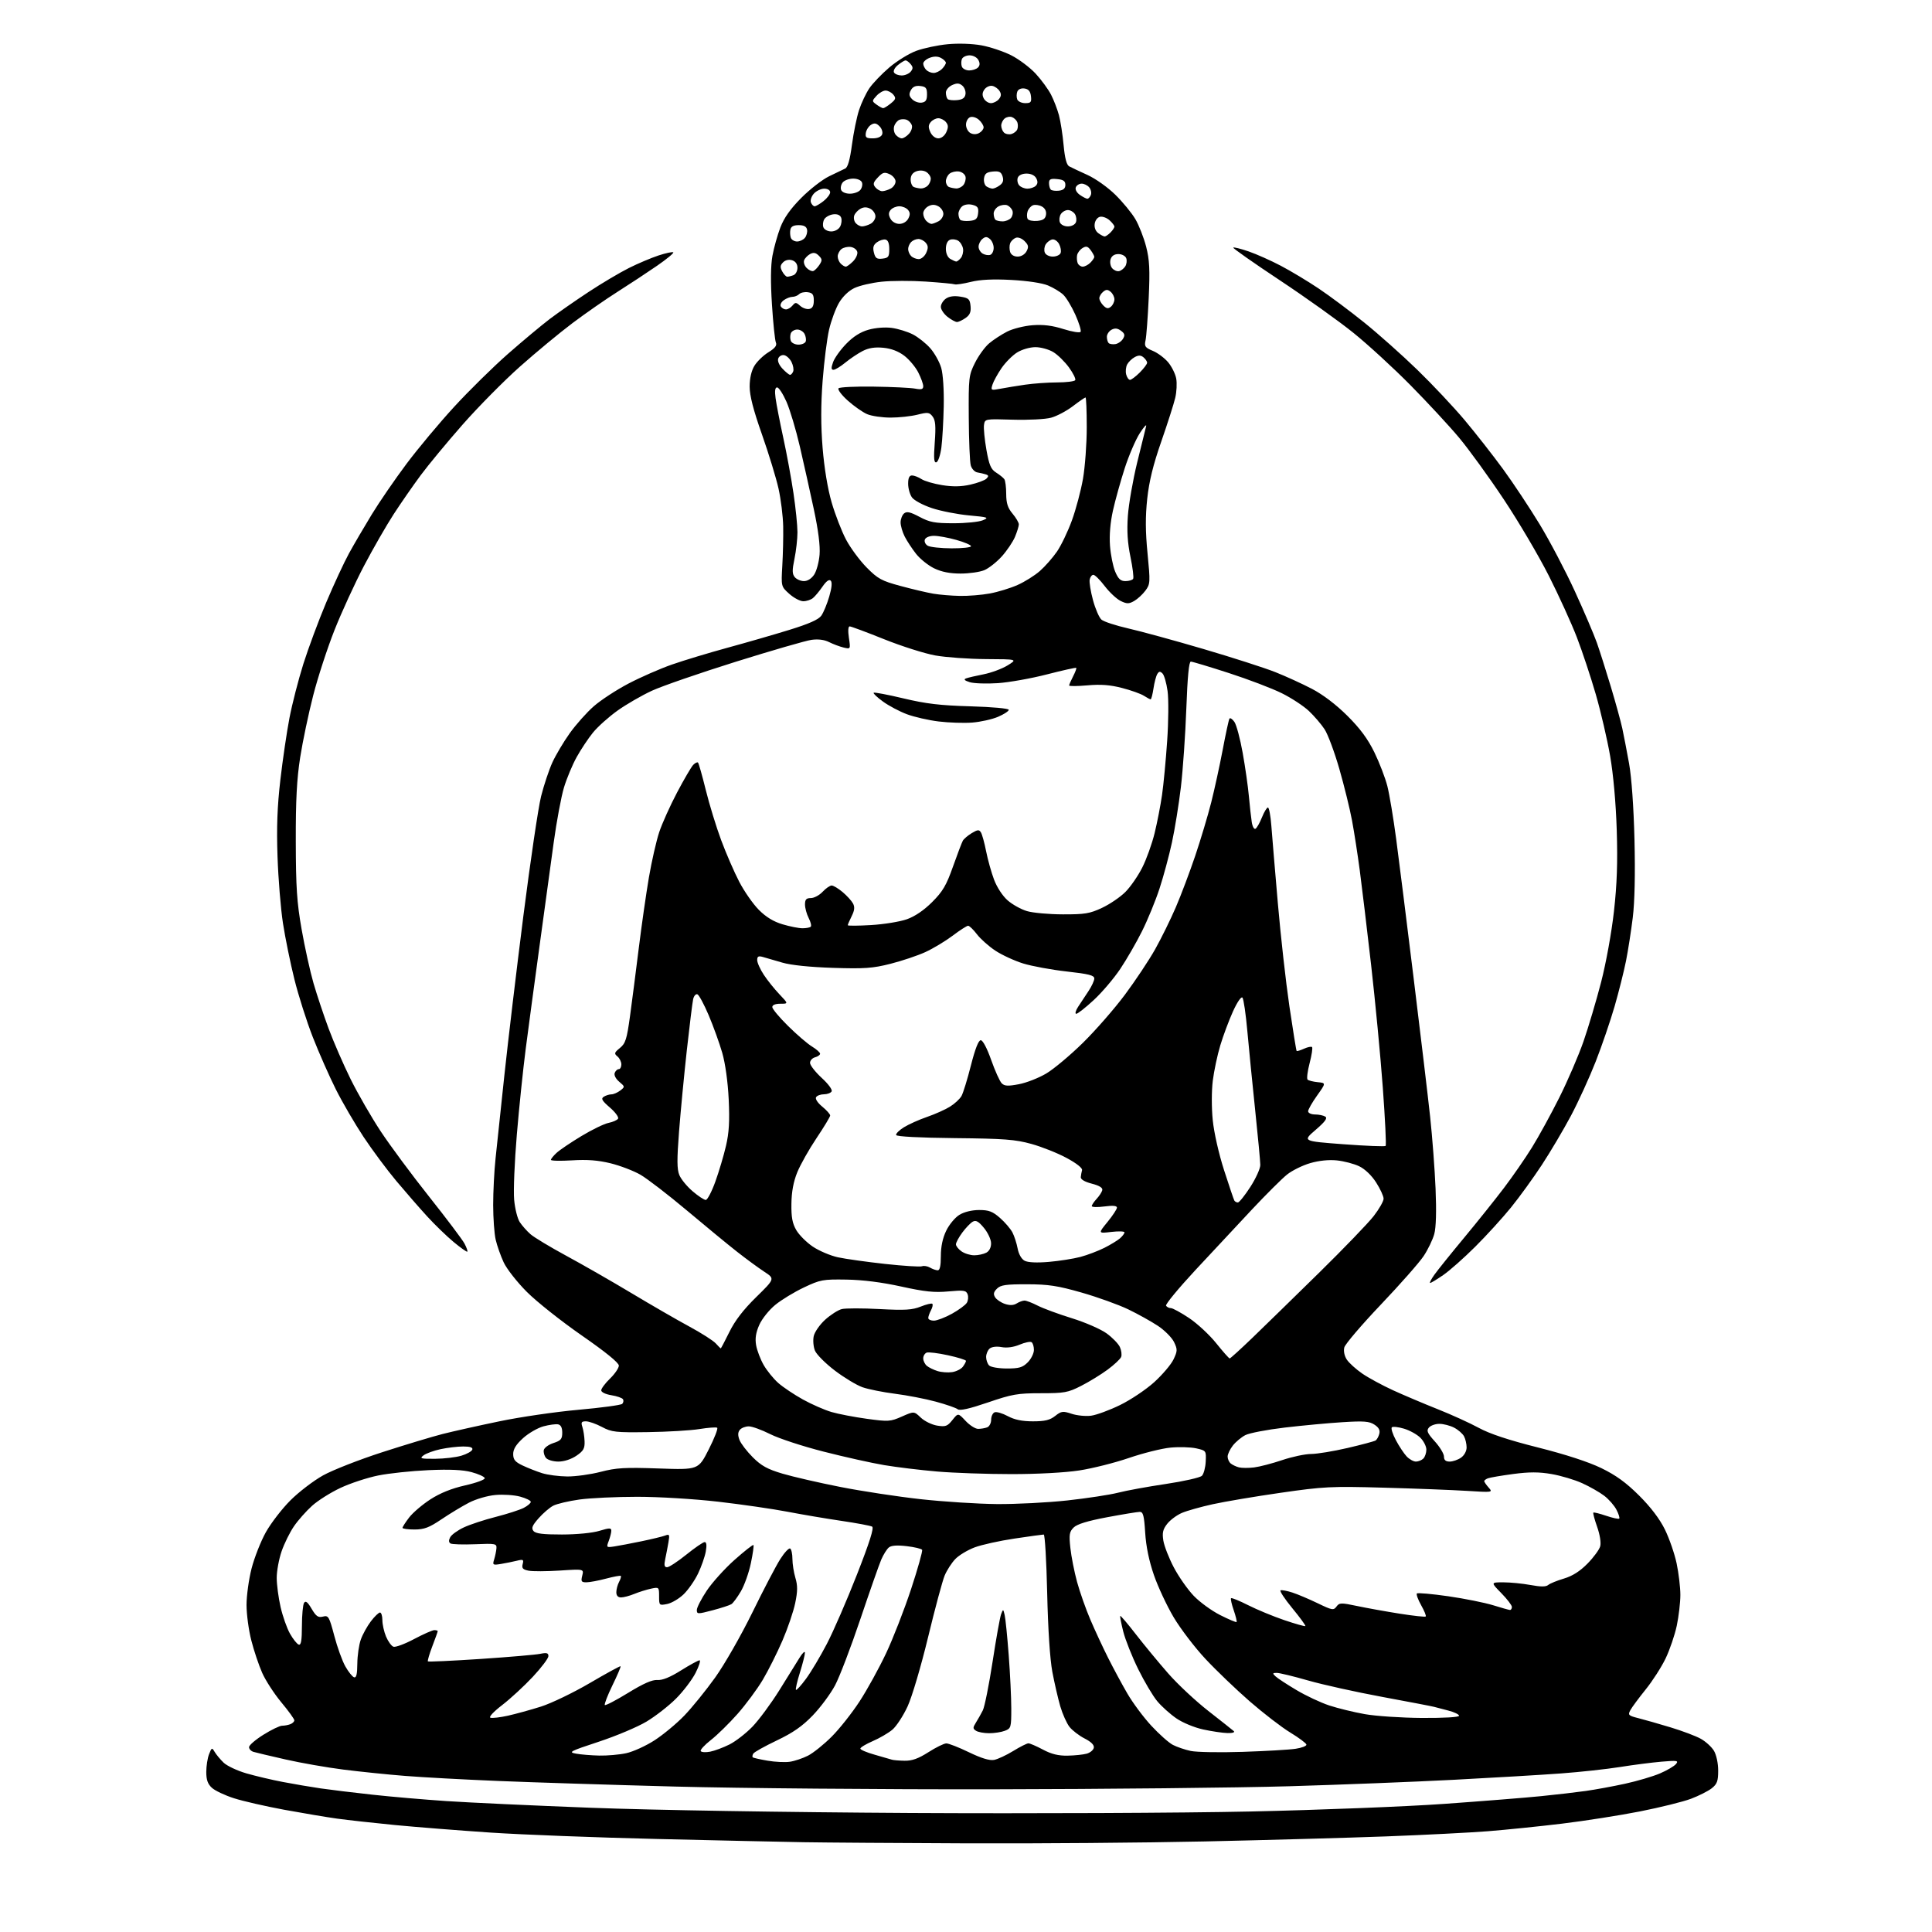 <?xml version="1.0" encoding="UTF-8" standalone="no"?>
<svg 
  version="1.1" 
  xmlns="http://www.w3.org/2000/svg" 
  xmlns:xlink="http://www.w3.org/1999/xlink" 
  xmlns:svg="http://www.w3.org/2000/svg"
  xmlns:rdf="http://www.w3.org/1999/02/22-rdf-syntax-ns#"
  xmlns:cc="http://creativecommons.org/ns#"
  xmlns:dc="http://purl.org/dc/elements/1.1/"
  viewBox="0 0 768 768"
  width="768"
  height="768"
>
<style>svg {background-color: white; }</style>"
<path stroke="none" fill="black" fill-rule="evenodd" d="M384.50,732.76C357.00,732.65 327.75,732.45 319.50,732.31C311.25,732.17 284.93,731.59 261.00,731.02C237.07,730.45 207.38,729.31 195.00,728.48C182.62,727.65 165.53,726.30 157.00,725.48C148.47,724.65 138.12,723.50 134.00,722.93C129.88,722.36 120.42,720.77 113.00,719.41C105.58,718.04 96.58,715.98 93.00,714.83C89.42,713.69 85.49,711.83 84.25,710.70C82.59,709.19 82.00,707.54 82.00,704.39C82.00,702.05 82.50,698.86 83.10,697.32C84.14,694.66 84.27,694.61 85.35,696.44C85.98,697.50 87.58,699.41 88.90,700.69C90.22,701.96 94.27,703.87 97.90,704.93C101.53,705.98 108.10,707.54 112.50,708.37C116.90,709.21 123.65,710.36 127.50,710.92C131.35,711.48 140.57,712.60 148.00,713.41C155.43,714.23 168.70,715.37 177.50,715.96C186.30,716.55 212.18,717.75 235.00,718.62C259.43,719.55 311.66,720.40 362.00,720.69C409.02,720.95 469.77,720.69 497.00,720.10C524.23,719.51 558.90,718.15 574.06,717.07C589.22,715.99 606.55,714.61 612.56,714.00C618.58,713.40 626.57,712.47 630.32,711.94C634.06,711.42 641.12,710.12 645.99,709.06C650.86,707.99 657.11,706.15 659.89,704.95C662.67,703.76 665.51,702.09 666.22,701.24C667.36,699.86 666.73,699.76 660.50,700.29C656.65,700.62 649.23,701.57 644.00,702.41C638.77,703.25 628.20,704.40 620.50,704.97C612.80,705.54 593.67,706.67 578.00,707.49C562.33,708.31 532.85,709.46 512.50,710.06C492.15,710.66 439.27,711.20 395.00,711.27C350.73,711.35 293.80,710.86 268.50,710.19C243.20,709.52 211.47,708.52 198.00,707.96C184.53,707.41 167.88,706.50 161.00,705.95C154.12,705.41 143.10,704.27 136.50,703.44C129.90,702.60 119.55,700.79 113.50,699.41C107.45,698.04 101.71,696.68 100.75,696.39C99.79,696.10 99.00,695.26 99.00,694.51C99.00,693.76 101.57,691.54 104.72,689.58C107.86,687.61 111.20,686.00 112.14,686.00C113.07,686.00 114.55,685.73 115.42,685.39C116.29,685.06 117.00,684.36 117.00,683.85C117.00,683.33 114.68,680.12 111.83,676.71C108.99,673.29 105.57,668.02 104.23,665.00C102.89,661.98 100.94,656.17 99.90,652.09C98.85,648.01 98.00,641.67 98.00,638.00C98.00,634.33 98.90,627.81 100.00,623.51C101.10,619.22 103.65,612.73 105.67,609.10C107.70,605.47 112.09,599.77 115.43,596.43C118.77,593.09 124.61,588.62 128.41,586.50C132.21,584.38 142.79,580.24 151.91,577.29C161.03,574.34 171.88,571.07 176.00,570.02C180.12,568.98 190.25,566.71 198.50,565.00C206.75,563.28 220.92,561.21 229.98,560.41C239.04,559.60 246.86,558.54 247.34,558.06C247.83,557.57 247.96,556.74 247.64,556.22C247.31,555.69 245.23,554.97 243.02,554.62C240.73,554.25 239.00,553.42 239.00,552.68C239.00,551.97 240.57,549.87 242.50,548.00C244.42,546.13 246.00,543.82 246.00,542.85C246.00,541.72 240.76,537.46 231.25,530.86C223.14,525.23 213.32,517.45 209.44,513.56C205.56,509.68 201.41,504.38 200.21,501.79C199.01,499.20 197.58,495.15 197.04,492.79C196.49,490.43 196.05,484.23 196.04,479.00C196.04,473.77 196.46,465.45 196.99,460.50C197.51,455.55 199.09,440.70 200.49,427.50C201.90,414.30 205.30,385.73 208.06,364.00C210.83,342.27 213.99,320.90 215.10,316.50C216.21,312.10 218.22,306.08 219.56,303.12C220.91,300.17 224.02,294.92 226.49,291.46C228.96,288.01 233.26,283.17 236.06,280.73C238.86,278.28 245.06,274.23 249.83,271.73C254.60,269.23 262.36,265.83 267.07,264.18C271.79,262.53 281.69,259.54 289.07,257.52C296.46,255.51 307.54,252.31 313.71,250.41C321.59,247.98 325.38,246.30 326.49,244.73C327.36,243.50 328.77,240.09 329.63,237.15C330.65,233.67 330.86,231.46 330.22,230.82C329.59,230.19 328.45,231.01 326.97,233.17C325.71,235.00 324.00,237.06 323.15,237.75C322.31,238.44 320.59,239.00 319.32,239.00C318.06,239.00 315.56,237.68 313.77,236.08C310.50,233.15 310.50,233.15 310.98,224.83C311.25,220.25 311.41,213.23 311.33,209.24C311.26,205.25 310.42,198.50 309.48,194.24C308.53,189.98 305.56,180.27 302.88,172.66C299.45,162.94 298.00,157.28 298.00,153.66C298.01,150.36 298.69,147.38 299.90,145.40C300.94,143.69 303.44,141.27 305.46,140.03C308.13,138.38 308.93,137.32 308.42,136.13C308.04,135.23 307.33,128.43 306.86,121.02C306.29,112.14 306.36,105.55 307.05,101.72C307.63,98.52 309.05,93.44 310.20,90.43C311.65,86.64 314.20,83.02 318.49,78.70C321.89,75.26 326.89,71.38 329.59,70.07C332.29,68.76 335.18,67.37 336.00,66.99C337.02,66.51 337.88,63.47 338.66,57.56C339.30,52.76 340.57,46.55 341.48,43.76C342.40,40.97 344.24,37.07 345.58,35.09C346.92,33.12 350.49,29.40 353.50,26.83C356.52,24.25 361.35,21.27 364.24,20.21C367.13,19.14 372.74,17.96 376.69,17.58C380.92,17.17 386.45,17.36 390.12,18.02C393.55,18.64 398.88,20.43 401.97,21.98C405.05,23.54 409.44,26.84 411.72,29.31C413.99,31.78 416.74,35.54 417.82,37.66C418.91,39.78 420.31,43.44 420.95,45.80C421.58,48.17 422.42,53.52 422.80,57.69C423.28,62.86 423.98,65.55 425.00,66.11C425.82,66.56 429.09,68.10 432.26,69.54C435.49,71.00 440.39,74.48 443.38,77.43C446.33,80.33 449.91,84.69 451.33,87.12C452.76,89.56 454.68,94.46 455.60,98.02C456.95,103.28 457.15,107.13 456.63,118.50C456.27,126.20 455.71,133.74 455.38,135.25C454.84,137.68 455.17,138.17 458.26,139.47C460.19,140.27 462.92,142.31 464.34,143.99C465.76,145.68 467.21,148.59 467.56,150.45C467.91,152.32 467.74,155.80 467.17,158.17C466.61,160.55 464.12,168.35 461.63,175.50C458.39,184.78 456.80,191.29 456.04,198.26C455.28,205.37 455.31,211.28 456.17,220.04C457.29,231.52 457.25,232.19 455.32,234.78C454.21,236.28 452.20,238.13 450.85,238.90C448.74,240.09 447.97,240.09 445.49,238.90C443.90,238.13 441.05,235.47 439.16,233.00C437.28,230.53 435.24,228.50 434.63,228.50C434.02,228.50 433.36,229.36 433.16,230.41C432.96,231.46 433.55,235.14 434.49,238.59C435.42,242.04 436.93,245.51 437.84,246.31C438.75,247.11 443.55,248.68 448.50,249.81C453.45,250.93 466.90,254.61 478.39,257.99C489.88,261.37 502.70,265.49 506.89,267.15C511.08,268.81 517.65,271.81 521.50,273.82C525.91,276.12 531.12,280.08 535.59,284.53C540.66,289.57 543.73,293.73 546.33,299.05C548.33,303.15 550.66,309.20 551.50,312.50C552.33,315.80 553.91,325.25 555.00,333.50C556.10,341.75 559.23,366.73 561.96,389.00C564.70,411.27 567.65,436.02 568.51,444.00C569.37,451.98 570.34,464.80 570.66,472.50C571.04,481.52 570.86,487.94 570.14,490.56C569.53,492.79 567.64,496.71 565.94,499.27C564.25,501.84 556.58,510.53 548.92,518.59C541.25,526.65 534.71,534.32 534.38,535.63C534.02,537.05 534.42,539.00 535.37,540.45C536.25,541.79 539.02,544.29 541.52,546.02C544.03,547.74 549.55,550.73 553.79,552.67C558.03,554.61 566.00,557.98 571.50,560.17C577.00,562.35 584.35,565.70 587.84,567.60C592.16,569.96 599.67,572.45 611.39,575.40C622.34,578.16 631.48,581.14 636.55,583.60C642.37,586.43 646.40,589.35 651.58,594.51C656.22,599.14 659.75,603.79 661.84,608.03C663.58,611.59 665.68,617.65 666.49,621.50C667.30,625.35 667.97,630.98 667.97,634.00C667.97,637.02 667.32,642.54 666.54,646.25C665.75,649.96 663.76,655.81 662.11,659.25C660.46,662.69 656.88,668.26 654.15,671.63C651.43,675.01 648.69,678.70 648.08,679.84C647.07,681.74 647.34,682.01 651.24,682.99C653.58,683.58 659.33,685.22 664.00,686.63C668.67,688.04 674.12,690.09 676.09,691.19C678.06,692.29 680.43,694.45 681.34,696.00C682.29,697.61 683.00,700.95 683.00,703.83C683.00,708.04 682.58,709.18 680.42,710.89C679.00,712.00 675.28,713.88 672.17,715.05C669.05,716.23 659.94,718.48 651.91,720.07C643.89,721.65 629.94,723.84 620.91,724.93C611.89,726.02 598.65,727.37 591.50,727.94C584.35,728.50 566.12,729.43 551.00,730.00C535.88,730.56 503.48,731.46 479.00,732.00C454.52,732.53 412.00,732.87 384.50,732.76zM313.95,700.33C315.85,700.06 319.11,698.96 321.20,697.90C323.29,696.83 327.52,693.44 330.60,690.35C333.69,687.27 338.68,680.96 341.69,676.34C344.71,671.71 349.45,663.11 352.23,657.21C355.01,651.32 359.48,639.84 362.17,631.69C364.85,623.55 366.82,616.52 366.55,616.08C366.28,615.64 363.51,614.98 360.41,614.62C356.60,614.17 354.29,614.34 353.32,615.15C352.53,615.80 351.19,617.95 350.33,619.92C349.48,621.89 345.73,632.58 341.99,643.67C338.26,654.76 333.73,666.61 331.93,669.99C330.12,673.37 326.14,678.74 323.07,681.92C318.95,686.20 315.23,688.79 308.81,691.85C304.03,694.13 299.82,696.48 299.46,697.07C299.10,697.65 298.99,698.32 299.21,698.55C299.44,698.78 302.08,699.38 305.06,699.89C308.05,700.41 312.05,700.60 313.95,700.33zM359.55,699.92C362.54,699.98 365.01,699.10 369.05,696.53C372.05,694.61 375.25,693.04 376.17,693.03C377.09,693.01 381.14,694.60 385.17,696.55C390.10,698.93 393.37,699.93 395.17,699.59C396.63,699.31 400.06,697.71 402.78,696.04C405.50,694.37 408.21,693.00 408.81,693.00C409.41,693.00 412.01,694.12 414.60,695.50C417.97,697.30 420.74,697.97 424.40,697.90C427.20,697.85 430.62,697.49 431.99,697.11C433.37,696.72 434.63,695.67 434.81,694.76C435.02,693.67 433.76,692.41 431.16,691.08C428.97,689.97 426.27,687.89 425.14,686.46C424.02,685.03 422.37,681.34 421.47,678.27C420.58,675.19 419.16,669.03 418.32,664.59C417.38,659.57 416.60,647.67 416.27,633.25C415.98,620.46 415.37,610.00 414.90,610.00C414.44,610.00 409.22,610.72 403.31,611.60C397.39,612.48 390.26,614.05 387.46,615.10C384.66,616.15 381.18,618.24 379.74,619.75C378.29,621.26 376.39,624.21 375.52,626.29C374.65,628.38 371.68,639.40 368.93,650.79C366.11,662.45 362.55,674.48 360.79,678.31C359.06,682.05 356.34,686.22 354.74,687.57C353.13,688.92 349.61,690.97 346.91,692.13C344.21,693.30 342.00,694.63 342.00,695.10C342.00,695.56 344.59,696.66 347.75,697.54C350.91,698.43 353.95,699.30 354.50,699.49C355.05,699.69 357.32,699.88 359.55,699.92zM238.20,697.87C241.34,697.94 246.16,697.52 248.91,696.93C251.67,696.33 256.74,694.03 260.19,691.80C263.65,689.56 268.97,685.15 272.02,681.98C275.08,678.81 280.59,672.00 284.28,666.86C288.02,661.63 294.55,650.21 299.07,641.00C303.51,631.92 308.51,622.36 310.18,619.75C311.84,617.14 313.61,615.26 314.10,615.56C314.60,615.87 315.00,617.73 315.00,619.69C315.00,621.66 315.53,625.04 316.18,627.22C317.10,630.29 317.09,632.51 316.11,637.23C315.43,640.56 313.14,647.28 311.04,652.15C308.94,657.02 305.41,664.05 303.21,667.76C301.00,671.47 296.48,677.57 293.16,681.33C289.83,685.09 285.07,689.76 282.57,691.70C280.08,693.65 278.27,695.62 278.55,696.09C278.84,696.55 280.52,696.66 282.29,696.32C284.05,695.98 287.52,694.69 290.00,693.44C292.48,692.19 296.59,688.99 299.15,686.33C301.70,683.67 306.47,677.23 309.74,672.00C313.00,666.77 316.64,660.92 317.82,659.00C319.00,657.08 319.97,656.17 319.97,657.00C319.97,657.83 319.07,661.38 317.97,664.90C316.87,668.42 316.16,671.50 316.41,671.74C316.65,671.98 318.45,670.00 320.41,667.34C322.37,664.68 326.09,658.45 328.67,653.50C331.26,648.55 336.63,636.18 340.62,626.00C345.71,613.01 347.51,607.31 346.68,606.85C346.03,606.49 340.55,605.46 334.50,604.57C328.45,603.68 318.77,602.04 313.00,600.93C307.23,599.82 294.85,598.03 285.50,596.95C275.89,595.85 261.91,595.00 253.32,595.00C244.98,595.00 234.64,595.49 230.36,596.08C226.08,596.68 221.39,597.78 219.94,598.53C218.49,599.28 215.86,601.54 214.10,603.54C211.56,606.43 211.14,607.47 212.07,608.59C212.94,609.64 215.87,610.00 223.37,609.99C229.30,609.98 235.47,609.38 238.25,608.54C242.27,607.32 243.00,607.31 243.00,608.48C243.00,609.25 242.54,611.07 241.98,612.55C240.99,615.16 241.05,615.21 244.23,614.73C246.03,614.46 250.88,613.53 255.00,612.68C259.12,611.83 263.36,610.80 264.41,610.40C266.12,609.74 266.25,610.02 265.72,613.08C265.40,614.96 264.82,617.96 264.44,619.75C263.92,622.22 264.09,623.00 265.18,623.00C265.96,623.00 269.39,620.75 272.81,618.00C276.22,615.25 279.51,613.00 280.12,613.00C280.85,613.00 281.00,614.28 280.56,616.75C280.19,618.81 278.81,622.76 277.49,625.51C276.17,628.27 273.59,631.97 271.77,633.74C269.94,635.51 266.99,637.25 265.22,637.61C262.06,638.24 262.00,638.19 262.00,634.55C262.00,630.89 261.96,630.85 258.75,631.53C256.96,631.92 253.98,632.85 252.13,633.61C250.27,634.38 247.91,635.00 246.88,635.00C245.65,635.00 245.00,634.29 245.00,632.93C245.00,631.80 245.49,629.96 246.08,628.85C246.68,627.74 246.99,626.66 246.78,626.45C246.58,626.24 243.95,626.73 240.95,627.52C237.95,628.32 234.44,628.98 233.14,628.99C231.09,629.00 230.87,628.66 231.45,626.35C232.12,623.69 232.12,623.69 222.55,624.32C217.29,624.66 211.69,624.69 210.11,624.37C207.82,623.91 207.35,623.39 207.77,621.75C208.25,619.93 207.99,619.79 205.40,620.43C203.81,620.82 200.97,621.39 199.10,621.70C195.89,622.22 195.74,622.12 196.44,619.88C196.84,618.57 197.25,616.60 197.34,615.50C197.49,613.62 197.00,613.52 188.83,613.86C184.06,614.05 179.67,613.91 179.08,613.55C178.35,613.10 178.31,612.28 178.97,611.06C179.50,610.07 181.92,608.32 184.35,607.18C186.77,606.04 192.49,604.15 197.06,602.99C201.62,601.82 206.63,600.21 208.18,599.41C209.73,598.61 211.00,597.53 211.00,597.01C211.00,596.50 209.09,595.56 206.75,594.93C204.41,594.29 200.00,594.00 196.94,594.28C193.80,594.56 189.23,595.89 186.44,597.33C183.72,598.74 178.80,601.71 175.50,603.94C170.58,607.26 168.64,607.99 164.75,608.00C162.14,608.00 160.00,607.70 160.00,607.34C160.00,606.98 161.18,605.14 162.63,603.24C164.08,601.34 167.88,598.10 171.07,596.03C174.98,593.51 179.51,591.68 184.95,590.45C189.49,589.42 192.89,588.15 192.69,587.56C192.50,586.98 190.13,585.91 187.42,585.19C184.00,584.27 178.79,584.03 170.33,584.41C163.63,584.71 154.63,585.66 150.33,586.53C146.02,587.40 139.29,589.61 135.37,591.45C131.45,593.28 126.35,596.50 124.04,598.59C121.72,600.68 118.49,604.33 116.86,606.71C115.22,609.09 113.01,613.57 111.94,616.67C110.87,619.78 110.00,624.52 110.00,627.21C110.00,629.90 110.69,635.12 111.53,638.80C112.37,642.49 114.06,647.27 115.28,649.42C116.50,651.58 118.06,653.53 118.75,653.76C119.68,654.06 120.00,652.15 120.02,646.33C120.02,642.02 120.41,637.90 120.87,637.17C121.49,636.20 122.29,636.82 123.88,639.53C125.66,642.54 126.48,643.10 128.38,642.62C130.56,642.07 130.84,642.56 132.89,650.27C134.08,654.80 136.06,660.27 137.28,662.42C138.50,664.58 140.06,666.53 140.75,666.76C141.65,667.05 142.01,665.54 142.04,661.33C142.07,658.12 142.69,653.81 143.43,651.75C144.16,649.68 145.97,646.42 147.43,644.50C148.90,642.57 150.53,641.00 151.05,641.00C151.57,641.00 152.00,642.36 152.00,644.03C152.00,645.70 152.65,648.63 153.45,650.55C154.26,652.46 155.57,654.28 156.37,654.59C157.17,654.90 160.86,653.54 164.57,651.57C168.27,649.61 171.91,648.00 172.65,648.00C173.39,648.00 174.00,648.18 174.00,648.41C174.00,648.64 173.03,651.35 171.85,654.43C170.67,657.52 169.89,660.22 170.10,660.43C170.32,660.64 179.72,660.21 191.00,659.46C202.28,658.71 212.96,657.79 214.75,657.42C217.33,656.89 218.00,657.08 218.00,658.34C218.00,659.21 215.20,662.92 211.79,666.57C208.37,670.22 202.89,675.28 199.61,677.80C196.13,680.48 194.20,682.57 194.96,682.82C195.68,683.06 198.80,682.70 201.89,682.02C204.97,681.33 210.88,679.71 215.00,678.41C219.12,677.11 227.87,672.90 234.44,669.05C241.01,665.20 246.52,662.19 246.69,662.36C246.86,662.53 245.41,665.95 243.45,669.95C241.50,673.96 240.15,677.48 240.43,677.77C240.72,678.06 244.88,675.89 249.68,672.95C255.78,669.21 259.27,667.67 261.33,667.83C263.31,667.98 266.38,666.73 270.69,664.03C274.23,661.81 277.55,660.00 278.07,660.00C278.60,660.00 277.90,662.25 276.51,664.99C275.11,667.73 271.61,672.35 268.71,675.24C265.82,678.13 260.54,682.24 256.98,684.37C253.41,686.51 244.88,690.10 238.00,692.37C226.49,696.16 225.78,696.54 229.00,697.11C230.93,697.46 235.07,697.80 238.20,697.87zM494.00,696.39C503.07,696.09 512.52,695.55 515.00,695.17C517.48,694.80 519.42,694.05 519.32,693.50C519.22,692.95 516.33,690.79 512.90,688.71C509.47,686.63 502.23,681.05 496.79,676.32C491.36,671.59 483.45,664.01 479.21,659.47C474.97,654.94 469.28,647.48 466.56,642.91C463.84,638.33 460.30,630.76 458.69,626.08C456.76,620.50 455.57,614.71 455.23,609.28C454.82,602.56 454.42,601.00 453.11,600.99C452.22,600.99 446.38,601.95 440.12,603.12C432.26,604.60 428.13,605.87 426.78,607.22C425.09,608.91 424.91,610.02 425.49,615.34C425.85,618.73 427.05,624.81 428.15,628.85C429.26,632.89 431.63,639.64 433.44,643.85C435.24,648.06 438.41,654.88 440.48,659.00C442.55,663.12 446.00,669.53 448.15,673.22C450.30,676.92 454.59,682.69 457.69,686.03C460.79,689.38 464.63,692.79 466.24,693.62C467.84,694.45 471.03,695.54 473.33,696.03C475.62,696.52 484.93,696.69 494.00,696.39zM393.18,688.98C391.16,688.98 388.82,688.54 388.00,688.02C386.69,687.18 386.68,686.77 387.93,684.78C388.72,683.53 389.96,681.33 390.68,679.91C391.40,678.48 393.15,669.77 394.57,660.55C395.98,651.33 397.51,642.83 397.96,641.65C398.77,639.55 398.80,639.55 399.37,642.00C399.70,643.38 400.42,650.55 400.98,657.95C401.54,665.35 402.00,674.92 402.00,679.22C402.00,686.70 401.89,687.09 399.43,688.02C398.02,688.56 395.21,688.99 393.18,688.98zM487.95,688.92C486.05,688.88 481.70,688.23 478.28,687.49C474.79,686.73 470.11,684.80 467.61,683.07C465.16,681.39 461.74,678.32 460.02,676.25C458.30,674.19 454.89,668.45 452.45,663.50C450.01,658.55 447.34,651.83 446.51,648.57C445.69,645.32 445.15,642.51 445.32,642.35C445.49,642.18 448.30,645.49 451.56,649.70C454.83,653.91 460.57,660.87 464.33,665.16C468.08,669.46 475.28,676.19 480.33,680.13C485.37,684.07 489.93,687.67 490.45,688.14C491.00,688.64 489.93,688.97 487.95,688.92zM565.25,682.91C574.08,682.96 580.00,682.61 580.00,682.04C580.00,681.51 578.09,680.58 575.75,679.98C573.41,679.38 570.83,678.70 570.00,678.48C569.17,678.25 559.95,676.49 549.50,674.55C539.05,672.62 525.78,669.68 520.00,668.02C514.23,666.36 508.62,665.00 507.54,665.00C505.83,665.00 505.76,665.18 507.04,666.38C507.84,667.13 511.59,669.59 515.37,671.83C519.14,674.08 524.99,676.82 528.37,677.94C531.74,679.05 538.10,680.61 542.50,681.39C546.90,682.18 557.14,682.86 565.25,682.91zM518.89,646.39C519.11,646.20 516.77,643.00 513.70,639.27C510.64,635.55 508.54,632.35 509.05,632.17C509.56,631.99 511.67,632.39 513.74,633.06C515.81,633.73 520.32,635.64 523.77,637.30C529.55,640.10 530.13,640.20 531.27,638.64C532.42,637.08 533.06,637.06 539.51,638.42C543.35,639.23 550.96,640.60 556.40,641.46C561.85,642.32 566.51,642.83 566.75,642.58C567.00,642.33 566.18,640.31 564.92,638.08C563.67,635.85 562.91,633.75 563.24,633.43C563.57,633.10 569.16,633.60 575.67,634.53C582.17,635.47 590.20,637.08 593.50,638.10C596.80,639.13 599.84,639.98 600.25,639.99C600.66,639.99 601.00,639.45 601.00,638.79C601.00,638.12 599.11,635.65 596.79,633.29C592.58,629.00 592.58,629.00 597.61,629.00C600.37,629.00 605.22,629.48 608.39,630.06C612.49,630.82 614.52,630.82 615.44,630.05C616.16,629.45 618.97,628.31 621.70,627.50C625.08,626.49 628.05,624.61 631.06,621.55C633.48,619.09 635.76,615.99 636.11,614.66C636.49,613.26 635.98,610.03 634.89,606.95C633.86,604.03 633.18,601.48 633.38,601.29C633.57,601.09 635.86,601.66 638.46,602.54C641.06,603.42 643.41,603.93 643.67,603.66C643.93,603.40 643.44,601.82 642.57,600.14C641.71,598.47 639.52,595.97 637.71,594.59C635.90,593.21 631.96,590.96 628.96,589.60C625.96,588.23 620.48,586.60 616.78,585.96C611.72,585.09 607.94,585.09 601.51,585.94C596.80,586.57 592.29,587.34 591.48,587.65C590.66,587.96 590.00,588.47 590.00,588.78C590.00,589.09 590.79,590.23 591.75,591.32C593.48,593.28 593.40,593.29 583.00,592.64C577.23,592.28 562.38,591.71 550.00,591.37C529.05,590.79 526.23,590.93 509.05,593.41C498.91,594.87 486.76,596.92 482.05,597.96C477.35,599.00 471.85,600.54 469.84,601.40C467.83,602.25 465.20,604.20 464.00,605.72C462.26,607.94 461.95,609.28 462.45,612.43C462.80,614.59 464.67,619.38 466.61,623.07C468.55,626.76 472.10,631.83 474.51,634.35C476.91,636.86 481.65,640.31 485.04,642.02C488.43,643.73 491.36,644.97 491.56,644.78C491.75,644.58 491.24,642.47 490.42,640.08C489.59,637.70 489.12,635.55 489.36,635.31C489.60,635.07 492.66,636.31 496.15,638.08C499.64,639.85 506.10,642.52 510.50,644.02C514.90,645.51 518.68,646.58 518.89,646.39zM283.25,640.12C277.32,641.68 277.00,641.67 277.00,639.99C277.00,639.02 278.78,635.56 280.96,632.29C283.14,629.03 288.12,623.52 292.01,620.06C295.91,616.60 299.28,613.95 299.50,614.17C299.73,614.40 299.27,617.65 298.48,621.40C297.70,625.16 295.91,630.18 294.52,632.56C293.12,634.95 291.42,637.25 290.74,637.68C290.06,638.12 286.69,639.21 283.25,640.12zM396.29,597.89C403.88,597.95 416.48,597.30 424.29,596.45C432.11,595.59 441.18,594.21 444.46,593.37C447.74,592.52 456.28,590.96 463.45,589.90C470.61,588.83 477.06,587.37 477.78,586.65C478.50,585.93 479.18,583.38 479.29,580.99C479.50,576.68 479.46,576.63 475.50,575.74C473.30,575.25 468.68,575.12 465.24,575.45C461.80,575.79 454.37,577.64 448.74,579.57C443.11,581.50 434.23,583.73 429.00,584.53C423.39,585.39 412.33,585.99 402.00,585.98C392.38,585.98 379.10,585.52 372.50,584.95C365.90,584.39 356.45,583.24 351.50,582.41C346.55,581.58 335.72,579.17 327.43,577.05C319.13,574.94 309.58,571.81 306.20,570.10C302.82,568.40 298.97,567.00 297.65,567.00C296.33,567.00 294.73,567.62 294.10,568.38C293.30,569.35 293.25,570.54 293.95,572.38C294.50,573.82 296.88,576.93 299.23,579.28C302.63,582.68 305.06,584.02 311.02,585.79C315.15,587.02 325.50,589.40 334.02,591.08C342.53,592.76 356.93,594.95 366.00,595.95C375.07,596.95 388.71,597.82 396.29,597.89zM225.50,586.92C228.80,586.94 234.77,586.12 238.77,585.08C244.96,583.47 248.37,583.27 261.83,583.74C277.62,584.29 277.62,584.29 281.74,576.16C284.01,571.69 285.51,567.81 285.08,567.55C284.65,567.28 281.45,567.52 277.98,568.08C274.51,568.64 265.33,569.18 257.59,569.29C244.70,569.47 243.14,569.30 239.29,567.24C236.97,566.01 234.11,565.00 232.92,565.00C231.13,565.00 230.89,565.38 231.51,567.25C231.92,568.49 232.31,571.05 232.38,572.95C232.48,575.81 231.93,576.78 229.10,578.70C227.06,580.08 224.22,581.00 221.97,581.00C219.92,581.00 217.70,580.35 217.04,579.55C216.38,578.75 215.98,577.34 216.17,576.43C216.35,575.51 218.07,574.25 220.00,573.63C222.97,572.67 223.50,572.04 223.50,569.51C223.50,567.52 222.95,566.42 221.83,566.20C220.90,566.03 218.29,566.38 216.02,566.99C213.75,567.61 210.11,569.71 207.94,571.67C205.16,574.19 204.00,576.05 204.00,578.00C204.00,580.22 204.75,581.13 207.75,582.56C209.81,583.54 213.30,584.91 215.50,585.61C217.70,586.30 222.20,586.89 225.50,586.92zM498.50,583.33C500.70,583.06 505.73,581.75 509.67,580.42C513.61,579.09 518.79,577.99 521.17,577.98C523.55,577.97 530.07,576.90 535.66,575.60C541.24,574.30 546.25,572.96 546.79,572.63C547.32,572.30 548.00,571.11 548.29,569.98C548.67,568.54 548.10,567.45 546.36,566.32C544.32,564.98 542.16,564.81 533.70,565.34C528.09,565.69 517.74,566.65 510.71,567.48C503.67,568.31 496.63,569.66 495.05,570.48C493.47,571.29 491.24,573.15 490.09,574.61C488.94,576.08 488.00,578.05 488.00,579.01C488.00,579.97 488.56,581.21 489.25,581.77C489.94,582.33 491.40,583.02 492.50,583.30C493.60,583.58 496.30,583.59 498.50,583.33zM562.84,581.00C563.81,581.00 565.14,580.46 565.80,579.80C566.46,579.14 567.00,577.54 567.00,576.25C567.00,574.96 565.93,572.84 564.62,571.53C563.31,570.22 560.39,568.60 558.12,567.92C555.85,567.24 553.67,567.00 553.27,567.39C552.88,567.79 553.60,570.07 554.87,572.46C556.14,574.86 558.06,577.76 559.13,578.91C560.20,580.06 561.87,581.00 562.84,581.00zM576.28,581.00C577.53,581.00 579.56,580.30 580.78,579.44C582.07,578.54 583.00,576.84 583.00,575.38C583.00,574.00 582.54,572.00 581.97,570.94C581.40,569.89 579.63,568.34 578.02,567.51C576.41,566.68 573.78,566.00 572.17,566.00C570.56,566.00 568.69,566.67 568.00,567.50C566.97,568.74 567.38,569.68 570.38,573.00C572.37,575.20 574.00,577.90 574.00,579.00C574.00,580.41 574.67,581.00 576.28,581.00zM173.00,579.89C176.57,579.87 181.26,579.31 183.42,578.66C185.58,578.01 187.53,576.92 187.75,576.24C188.04,575.39 186.90,575.00 184.13,575.00C181.91,575.00 177.88,575.48 175.16,576.06C172.44,576.64 169.38,577.75 168.36,578.53C166.70,579.78 167.20,579.93 173.00,579.89zM388.82,568.00C389.93,568.00 391.55,567.73 392.42,567.39C393.29,567.06 394.00,565.70 394.00,564.36C394.00,563.03 394.62,561.70 395.39,561.41C396.15,561.11 398.50,561.80 400.62,562.94C403.31,564.38 406.32,565.00 410.60,565.00C415.34,565.00 417.34,564.52 419.44,562.87C421.91,560.92 422.51,560.85 426.02,562.01C428.14,562.71 431.62,563.05 433.75,562.76C435.89,562.47 441.06,560.57 445.25,558.52C449.44,556.48 455.54,552.39 458.81,549.44C462.07,546.48 465.53,542.41 466.49,540.39C468.08,537.04 468.10,536.42 466.71,533.51C465.87,531.75 463.00,528.86 460.34,527.08C457.68,525.31 452.35,522.35 448.50,520.49C444.65,518.64 436.32,515.64 430.00,513.83C420.41,511.09 416.80,510.54 408.29,510.52C399.83,510.50 397.77,510.80 396.30,512.27C394.96,513.61 394.79,514.44 395.59,515.71C396.17,516.63 397.92,517.81 399.49,518.33C401.42,518.97 402.91,518.91 404.15,518.14C405.15,517.51 406.56,517.00 407.27,517.00C407.99,517.00 410.36,517.91 412.54,519.03C414.72,520.14 420.82,522.39 426.09,524.02C431.37,525.65 437.57,528.36 439.88,530.03C442.19,531.70 444.57,534.15 445.17,535.47C445.77,536.79 446.00,538.56 445.68,539.39C445.36,540.23 442.94,542.50 440.30,544.45C437.66,546.40 432.92,549.31 429.76,550.91C424.52,553.58 423.12,553.83 413.72,553.83C404.49,553.83 402.33,554.21 392.68,557.51C385.33,560.02 381.54,560.87 380.71,560.20C380.05,559.66 376.12,558.30 372.00,557.18C367.88,556.06 360.58,554.65 355.78,554.04C350.99,553.43 345.16,552.26 342.83,551.44C340.51,550.62 335.57,547.64 331.86,544.82C328.15,542.00 324.60,538.44 323.96,536.91C323.33,535.38 323.11,532.78 323.47,531.12C323.84,529.47 325.89,526.52 328.04,524.58C330.19,522.64 333.15,520.75 334.62,520.38C336.09,520.01 342.83,520.01 349.59,520.37C359.76,520.91 362.61,520.74 365.99,519.39C368.24,518.49 370.33,517.99 370.62,518.29C370.92,518.59 370.68,519.74 370.08,520.85C369.49,521.96 369.00,523.35 369.00,523.93C369.00,524.52 370.01,524.99 371.25,524.98C372.49,524.96 375.71,523.73 378.42,522.23C381.12,520.73 383.78,518.77 384.32,517.89C384.87,517.00 385.01,515.47 384.64,514.49C384.04,512.94 383.10,512.80 376.99,513.36C371.44,513.88 367.63,513.48 358.26,511.42C350.60,509.73 343.02,508.77 336.50,508.66C327.10,508.51 326.08,508.70 319.56,511.79C315.74,513.60 310.61,516.71 308.17,518.72C305.71,520.73 302.88,524.28 301.82,526.67C300.46,529.75 300.10,532.07 300.57,534.75C300.93,536.81 302.28,540.35 303.57,542.61C304.87,544.87 307.49,548.10 309.40,549.78C311.32,551.46 315.72,554.41 319.19,556.33C322.66,558.25 327.77,560.49 330.54,561.30C333.31,562.11 339.65,563.32 344.62,564.00C353.17,565.17 353.94,565.12 358.51,563.10C363.35,560.96 363.35,560.96 366.02,563.52C367.49,564.92 370.41,566.35 372.51,566.70C375.88,567.24 376.60,566.98 378.60,564.48C380.86,561.64 380.86,561.64 383.83,564.82C385.47,566.57 387.71,568.00 388.82,568.00zM378.50,545.44C380.15,545.18 382.06,544.22 382.75,543.30C383.44,542.37 384.00,541.32 384.00,540.96C384.00,540.60 380.79,539.60 376.86,538.74C372.93,537.88 369.10,537.41 368.36,537.69C367.61,537.98 367.00,539.01 367.00,539.98C367.00,540.96 367.65,542.29 368.44,542.95C369.23,543.60 371.14,544.54 372.69,545.02C374.23,545.50 376.85,545.69 378.50,545.44zM400.25,544.00C405.12,544.00 406.50,543.59 408.55,541.55C409.90,540.20 411.00,537.97 411.00,536.60C411.00,535.24 410.57,533.85 410.04,533.53C409.52,533.20 407.38,533.65 405.29,534.53C402.91,535.53 400.26,535.89 398.17,535.50C396.19,535.13 394.27,535.36 393.42,536.06C392.64,536.71 392.00,538.22 392.00,539.42C392.00,540.62 392.54,542.14 393.20,542.80C393.86,543.46 397.03,544.00 400.25,544.00zM488.82,540.00C489.10,540.00 493.18,536.29 497.90,531.75C502.61,527.21 514.49,515.62 524.29,506.00C534.09,496.38 543.89,486.21 546.06,483.41C548.23,480.61 550.00,477.50 550.00,476.50C550.00,475.49 548.66,472.59 547.02,470.03C545.21,467.21 542.57,464.69 540.28,463.60C538.22,462.61 534.24,461.57 531.44,461.28C528.24,460.95 524.30,461.35 520.84,462.36C517.80,463.24 513.67,465.28 511.65,466.88C509.63,468.49 503.37,474.72 497.74,480.72C492.11,486.73 481.97,497.59 475.21,504.86C468.46,512.13 463.20,518.51 463.52,519.04C463.85,519.57 464.72,520.00 465.45,520.00C466.17,520.00 469.44,521.78 472.69,523.95C475.95,526.13 480.80,530.63 483.46,533.95C486.13,537.28 488.54,540.00 488.82,540.00zM286.52,536.00C286.63,536.00 288.17,533.06 289.95,529.46C292.15,524.98 295.51,520.61 300.61,515.61C308.06,508.31 308.06,508.31 303.78,505.51C301.43,503.96 296.58,500.41 293.01,497.60C289.43,494.80 280.43,487.39 273.01,481.15C265.58,474.91 257.28,468.53 254.58,466.97C251.87,465.41 246.53,463.37 242.72,462.43C237.74,461.21 233.42,460.88 227.39,461.26C222.78,461.54 219.00,461.46 219.00,461.06C219.00,460.67 220.01,459.42 221.25,458.28C222.49,457.13 226.93,454.13 231.13,451.60C235.32,449.07 240.17,446.72 241.90,446.37C243.63,446.02 245.33,445.27 245.69,444.69C246.05,444.11 244.59,442.12 242.45,440.27C239.28,437.53 238.82,436.72 240.02,435.96C240.84,435.45 242.20,435.02 243.06,435.02C243.92,435.01 245.49,434.32 246.56,433.50C248.46,432.03 248.46,431.96 246.14,430.00C244.77,428.84 244.02,427.38 244.36,426.50C244.68,425.68 245.40,425.00 245.97,425.00C246.54,425.00 247.00,424.16 247.00,423.12C247.00,422.09 246.30,420.66 245.44,419.95C244.06,418.81 244.18,418.43 246.44,416.58C248.65,414.78 249.17,413.11 250.43,404.00C251.22,398.23 252.79,386.07 253.91,377.00C255.03,367.93 256.85,355.23 257.95,348.79C259.05,342.35 260.90,334.25 262.05,330.79C263.20,327.33 266.40,320.23 269.16,315.00C271.92,309.77 274.80,304.85 275.56,304.06C276.33,303.27 277.19,302.85 277.47,303.14C277.76,303.42 279.15,308.33 280.56,314.04C281.97,319.76 284.72,328.72 286.67,333.97C288.62,339.21 291.85,346.65 293.85,350.50C295.85,354.35 299.36,359.38 301.65,361.68C304.49,364.54 307.49,366.37 311.09,367.43C313.99,368.30 317.56,369.00 319.01,369.00C320.47,369.00 321.95,368.72 322.29,368.37C322.64,368.03 322.26,366.48 321.46,364.92C320.66,363.37 320.00,360.95 320.00,359.55C320.00,357.55 320.50,357.00 322.33,357.00C323.60,357.00 325.71,355.88 327.00,354.50C328.29,353.12 329.91,352.00 330.60,352.00C331.28,352.00 333.24,353.17 334.95,354.61C336.65,356.04 338.51,358.08 339.08,359.14C339.84,360.56 339.70,361.90 338.55,364.19C337.70,365.90 337.00,367.52 337.00,367.79C337.00,368.06 341.16,368.03 346.25,367.73C351.34,367.43 357.75,366.39 360.49,365.42C363.71,364.28 367.29,361.84 370.56,358.57C374.76,354.37 376.18,351.96 378.82,344.50C380.57,339.55 382.34,334.91 382.75,334.18C383.16,333.46 384.75,332.11 386.28,331.18C388.63,329.77 389.21,329.72 389.93,330.89C390.41,331.66 391.33,335.02 391.99,338.35C392.64,341.68 394.06,346.76 395.14,349.64C396.28,352.68 398.54,356.15 400.54,357.90C402.43,359.56 405.89,361.49 408.24,362.18C410.58,362.88 417.00,363.46 422.50,363.47C431.23,363.50 433.21,363.17 438.09,360.88C441.16,359.44 445.32,356.61 447.34,354.59C449.36,352.57 452.38,348.21 454.06,344.88C455.74,341.56 457.95,335.39 458.98,331.17C460.01,326.95 461.34,320.12 461.93,316.00C462.53,311.88 463.44,302.20 463.97,294.50C464.50,286.80 464.57,277.90 464.13,274.71C463.69,271.53 462.78,268.38 462.12,267.72C461.18,266.78 460.73,266.83 460.05,267.92C459.57,268.70 458.88,271.28 458.53,273.67C458.17,276.05 457.66,278.00 457.40,278.00C457.14,278.00 455.93,277.36 454.71,276.57C453.50,275.79 449.57,274.39 446.00,273.47C441.25,272.24 437.55,271.97 432.25,272.44C428.26,272.79 425.00,272.82 425.00,272.49C425.00,272.17 425.71,270.53 426.57,268.86C427.44,267.18 428.00,265.67 427.82,265.49C427.65,265.31 422.41,266.48 416.18,268.08C409.95,269.69 401.18,271.25 396.68,271.56C392.18,271.86 387.15,271.69 385.50,271.18C383.44,270.54 382.97,270.07 384.00,269.68C384.82,269.37 387.98,268.63 391.02,268.04C394.05,267.44 398.33,265.85 400.52,264.51C404.50,262.06 404.50,262.06 392.00,262.00C385.12,261.96 376.05,261.31 371.83,260.56C367.61,259.81 358.44,256.90 351.45,254.10C344.46,251.29 338.30,249.00 337.76,249.00C337.16,249.00 337.04,250.76 337.45,253.54C338.13,258.07 338.13,258.07 335.32,257.40C333.77,257.02 331.19,256.06 329.58,255.25C327.69,254.29 325.22,253.98 322.58,254.35C320.34,254.66 306.80,258.58 292.50,263.05C278.20,267.53 263.20,272.71 259.16,274.57C255.12,276.43 248.96,279.99 245.47,282.48C241.98,284.97 237.57,288.92 235.68,291.26C233.79,293.59 230.88,297.98 229.21,301.00C227.54,304.02 225.28,309.43 224.20,313.00C223.11,316.57 221.26,326.48 220.09,335.00C218.92,343.52 216.36,362.20 214.41,376.50C212.45,390.80 210.01,409.02 208.97,417.00C207.94,424.98 206.35,440.27 205.45,451.00C204.54,461.73 204.06,473.37 204.38,476.89C204.69,480.40 205.69,484.41 206.60,485.79C207.51,487.18 209.43,489.35 210.87,490.61C212.32,491.88 218.68,495.71 225.00,499.13C231.32,502.55 243.03,509.25 251.00,514.03C258.98,518.81 269.37,524.82 274.11,527.37C278.84,529.93 283.52,532.92 284.51,534.01C285.50,535.11 286.40,536.00 286.52,536.00zM568.50,510.00C568.15,510.00 568.90,508.54 570.17,506.75C571.44,504.96 576.78,498.32 582.03,492.00C587.28,485.68 594.40,476.77 597.85,472.22C601.31,467.67 606.32,460.42 608.98,456.13C611.65,451.83 616.54,442.91 619.85,436.30C623.16,429.69 627.48,419.67 629.45,414.02C631.41,408.37 634.57,397.74 636.47,390.40C638.43,382.82 640.63,370.68 641.57,362.28C642.78,351.47 643.08,342.80 642.68,330.00C642.34,319.22 641.33,307.89 640.05,300.50C638.90,293.90 636.34,282.88 634.35,276.00C632.36,269.12 628.97,258.93 626.83,253.35C624.68,247.77 619.66,236.74 615.67,228.85C611.68,220.96 603.63,207.30 597.77,198.50C591.92,189.70 583.93,178.68 580.02,174.00C576.11,169.32 567.41,159.94 560.70,153.14C553.99,146.34 543.77,136.96 538.00,132.31C532.23,127.65 519.02,118.22 508.65,111.35C498.29,104.48 490.00,98.66 490.24,98.43C490.48,98.19 493.22,98.87 496.34,99.94C499.46,101.02 505.22,103.58 509.15,105.65C513.08,107.71 519.85,111.78 524.19,114.69C528.54,117.60 536.68,123.68 542.29,128.20C547.91,132.73 557.39,141.17 563.37,146.97C569.35,152.76 577.83,161.78 582.22,167.00C586.60,172.22 593.48,181.00 597.50,186.50C601.52,192.00 608.08,201.90 612.09,208.50C616.09,215.10 622.36,227.03 626.01,235.00C629.67,242.97 633.61,252.20 634.78,255.50C635.94,258.80 638.44,266.68 640.34,273.00C642.24,279.32 644.28,286.75 644.88,289.50C645.47,292.25 646.69,298.55 647.58,303.50C648.57,308.98 649.41,320.80 649.73,333.76C650.06,347.37 649.82,358.51 649.05,364.76C648.39,370.12 647.18,377.88 646.36,382.00C645.54,386.12 643.50,394.23 641.84,400.00C640.17,405.77 636.79,415.68 634.31,422.00C631.83,428.32 627.39,438.05 624.43,443.61C621.47,449.16 616.27,457.94 612.88,463.11C609.49,468.27 603.98,475.88 600.64,480.00C597.29,484.12 590.90,491.15 586.42,495.60C581.95,500.06 576.23,505.12 573.71,506.85C571.20,508.58 568.85,510.00 568.50,510.00zM372.75,504.97C373.61,504.99 374.00,503.21 374.00,499.32C374.00,495.55 374.72,492.14 376.14,489.22C377.31,486.79 379.67,483.95 381.39,482.91C383.28,481.75 386.35,481.01 389.22,481.00C393.08,481.00 394.58,481.57 397.52,484.15C399.49,485.88 401.72,488.48 402.47,489.93C403.22,491.38 404.14,494.25 404.53,496.31C404.95,498.56 406.05,500.49 407.29,501.16C408.60,501.86 412.10,502.03 416.93,501.62C421.09,501.26 426.75,500.37 429.50,499.64C432.25,498.91 436.52,497.28 439.00,496.04C441.48,494.79 444.29,493.07 445.25,492.23C446.21,491.38 447.00,490.33 447.00,489.89C447.00,489.45 444.64,489.37 441.75,489.71C436.50,490.33 436.50,490.33 440.25,485.75C442.31,483.23 444.00,480.66 444.00,480.05C444.00,479.29 442.41,479.14 439.00,479.59C436.25,479.96 434.00,479.89 434.00,479.44C434.00,479.00 434.87,477.70 435.93,476.56C436.98,475.43 438.00,473.87 438.18,473.09C438.39,472.16 436.99,471.29 434.00,470.52C431.17,469.79 429.55,468.82 429.63,467.93C429.70,467.14 429.93,465.89 430.13,465.15C430.35,464.34 427.93,462.42 424.00,460.31C420.43,458.38 414.12,455.87 410.00,454.73C403.57,452.95 399.22,452.62 379.53,452.42C365.60,452.28 356.43,451.80 356.23,451.20C356.05,450.66 357.46,449.26 359.35,448.09C361.25,446.92 365.36,445.08 368.50,444.00C371.64,442.92 375.74,441.09 377.61,439.93C379.49,438.77 381.56,436.85 382.22,435.66C382.88,434.47 384.57,429.00 385.96,423.50C387.63,416.94 388.97,413.50 389.87,413.50C390.68,413.50 392.38,416.72 394.01,421.36C395.54,425.68 397.42,429.85 398.19,430.62C399.32,431.75 400.66,431.82 405.03,430.99C408.02,430.43 412.91,428.51 415.91,426.73C418.91,424.95 425.48,419.45 430.51,414.50C435.54,409.55 443.05,400.95 447.19,395.39C451.33,389.83 456.73,381.72 459.18,377.36C461.63,373.00 465.33,365.48 467.41,360.64C469.49,355.81 472.96,346.59 475.13,340.17C477.29,333.75 480.15,324.23 481.47,319.00C482.79,313.77 484.85,304.32 486.05,298.00C487.24,291.68 488.44,286.13 488.72,285.68C488.99,285.22 489.87,285.80 490.69,286.96C491.50,288.12 492.99,293.67 493.99,299.29C495.00,304.90 496.10,312.65 496.45,316.50C496.80,320.35 497.31,324.98 497.59,326.78C497.87,328.59 498.54,329.78 499.09,329.44C499.64,329.11 500.79,327.07 501.65,324.91C502.51,322.76 503.58,321.00 504.02,321.00C504.47,321.00 505.08,324.26 505.38,328.25C505.68,332.24 506.84,346.07 507.96,359.00C509.07,371.93 511.14,390.37 512.55,399.98C513.97,409.59 515.27,417.60 515.43,417.77C515.60,417.94 516.93,417.53 518.37,416.88C519.82,416.22 521.26,415.92 521.56,416.23C521.87,416.54 521.43,419.41 520.59,422.63C519.75,425.84 519.39,428.78 519.78,429.16C520.18,429.54 521.99,430.00 523.81,430.18C527.12,430.50 527.12,430.50 523.56,435.50C521.60,438.25 520.00,441.06 520.00,441.75C520.00,442.44 521.22,443.01 522.75,443.02C524.26,443.02 526.09,443.41 526.82,443.87C527.79,444.48 526.76,445.88 522.95,449.17C517.77,453.63 517.77,453.63 534.02,454.85C542.96,455.52 550.52,455.82 550.81,455.52C551.11,455.22 550.60,444.74 549.68,432.24C548.76,419.73 546.66,397.80 545.03,383.50C543.39,369.20 541.37,352.32 540.53,346.00C539.69,339.68 538.31,330.75 537.45,326.16C536.60,321.57 534.33,312.35 532.41,305.66C530.49,298.97 527.84,291.87 526.53,289.88C525.22,287.89 522.43,284.63 520.32,282.64C518.22,280.65 513.35,277.45 509.50,275.55C505.65,273.64 496.20,270.04 488.50,267.55C480.80,265.05 474.00,263.01 473.38,263.00C472.62,263.00 472.05,269.01 471.58,281.75C471.20,292.06 470.23,306.08 469.42,312.91C468.61,319.73 467.01,329.62 465.87,334.88C464.73,340.15 462.51,348.39 460.93,353.21C459.36,358.02 456.23,365.65 453.98,370.15C451.74,374.66 447.82,381.43 445.29,385.21C442.75,388.99 438.03,394.54 434.78,397.54C431.54,400.54 428.41,403.00 427.83,403.00C427.25,403.00 427.57,401.76 428.55,400.25C429.52,398.74 431.37,395.93 432.66,394.02C433.95,392.10 435.00,389.83 435.00,388.97C435.00,387.71 432.81,387.16 424.05,386.18C418.03,385.51 410.25,384.08 406.76,383.01C403.27,381.93 398.28,379.63 395.67,377.90C393.05,376.17 389.76,373.24 388.34,371.38C386.92,369.52 385.35,368.00 384.84,368.00C384.33,368.00 381.56,369.78 378.68,371.96C375.79,374.13 370.92,377.06 367.84,378.47C364.76,379.88 358.53,381.97 353.99,383.12C346.89,384.92 343.67,385.14 331.11,384.74C321.97,384.44 314.44,383.67 311.00,382.66C307.98,381.77 304.49,380.76 303.25,380.41C301.49,379.91 301.00,380.17 301.00,381.65C301.00,382.69 302.19,385.33 303.64,387.52C305.08,389.71 307.88,393.19 309.84,395.25C313.41,399.00 313.41,399.00 310.20,399.00C308.20,399.00 307.00,399.50 307.00,400.33C307.00,401.06 309.82,404.45 313.28,407.85C316.73,411.26 321.00,414.93 322.78,416.01C324.55,417.09 326.00,418.37 326.00,418.87C326.00,419.36 325.10,420.00 324.00,420.29C322.90,420.58 322.00,421.58 322.00,422.51C322.00,423.45 324.09,426.13 326.64,428.48C329.32,430.94 330.98,433.22 330.58,433.87C330.20,434.49 328.81,435.00 327.50,435.00C326.19,435.00 324.80,435.52 324.41,436.15C323.99,436.82 325.02,438.39 326.86,439.90C328.60,441.33 330.01,442.92 330.01,443.43C330.00,443.94 327.56,447.99 324.58,452.43C321.60,456.87 318.16,462.98 316.93,466.00C315.41,469.73 314.66,473.75 314.60,478.50C314.52,483.86 314.98,486.32 316.54,489.00C317.66,490.93 320.61,493.87 323.10,495.55C325.59,497.23 330.07,499.13 333.06,499.79C336.05,500.44 344.50,501.63 351.82,502.43C359.15,503.23 365.76,503.65 366.51,503.36C367.26,503.07 368.69,503.31 369.69,503.89C370.69,504.47 372.06,504.95 372.75,504.97zM387.29,499.00C388.85,499.00 391.00,498.53 392.07,497.96C393.26,497.32 393.99,495.89 393.97,494.21C393.96,492.72 392.68,489.97 391.13,488.11C388.98,485.51 387.94,484.93 386.68,485.64C385.78,486.14 383.91,488.09 382.52,489.97C381.13,491.85 380.00,493.95 380.00,494.64C380.00,495.32 381.00,496.59 382.22,497.44C383.44,498.30 385.72,499.00 387.29,499.00zM185.77,497.56C185.57,497.76 183.12,496.03 180.33,493.72C177.54,491.40 172.79,486.80 169.78,483.50C166.76,480.20 161.27,473.90 157.58,469.50C153.89,465.10 148.03,457.23 144.56,452.00C141.09,446.77 136.12,438.24 133.51,433.04C130.90,427.84 126.78,418.50 124.35,412.29C121.92,406.08 118.62,395.71 117.02,389.25C115.41,382.79 113.37,372.77 112.48,367.00C111.59,361.23 110.62,349.30 110.32,340.50C109.92,328.85 110.22,320.55 111.45,310.00C112.37,302.02 114.00,290.95 115.07,285.38C116.14,279.82 118.63,270.14 120.60,263.88C122.58,257.62 126.66,246.65 129.67,239.50C132.69,232.35 136.76,223.57 138.72,220.00C140.68,216.43 144.76,209.45 147.78,204.50C150.80,199.55 157.01,190.51 161.58,184.40C166.15,178.30 174.70,168.06 180.59,161.66C186.47,155.26 196.06,145.83 201.89,140.70C207.73,135.58 215.20,129.34 218.50,126.83C221.80,124.33 228.78,119.47 234.00,116.04C239.22,112.60 246.43,108.33 250.00,106.54C253.57,104.75 258.89,102.50 261.81,101.54C264.74,100.58 267.36,100.03 267.65,100.31C267.93,100.60 265.01,103.01 261.15,105.67C257.30,108.32 250.28,112.95 245.56,115.94C240.83,118.93 232.74,124.56 227.57,128.44C222.41,132.32 212.98,140.13 206.63,145.78C200.27,151.44 190.05,161.79 183.90,168.78C177.75,175.78 170.25,184.84 167.23,188.92C164.20,193.01 159.36,199.98 156.48,204.42C153.59,208.87 148.27,218.12 144.66,225.00C141.05,231.88 135.79,243.35 132.96,250.49C130.13,257.64 126.31,269.35 124.48,276.53C122.64,283.70 120.32,294.73 119.33,301.04C117.99,309.61 117.54,318.04 117.58,334.50C117.62,352.78 118.01,358.69 119.90,369.44C121.15,376.56 123.28,386.18 124.62,390.83C125.97,395.48 128.68,403.61 130.64,408.89C132.60,414.18 136.54,423.23 139.39,429.00C142.25,434.77 147.62,444.10 151.34,449.73C155.06,455.36 163.73,467.06 170.62,475.73C177.50,484.40 183.82,492.78 184.64,494.34C185.47,495.91 185.98,497.35 185.77,497.56zM492.08,478.00C492.61,478.00 494.83,475.23 497.02,471.84C499.21,468.46 500.99,464.52 500.99,463.09C500.98,461.67 500.07,451.95 498.97,441.50C497.87,431.05 496.47,416.88 495.85,410.00C495.24,403.12 494.35,397.08 493.89,396.57C493.40,396.03 491.80,398.36 490.12,402.07C488.52,405.61 486.26,411.65 485.10,415.50C483.93,419.35 482.59,425.70 482.10,429.61C481.60,433.69 481.59,440.41 482.09,445.33C482.59,450.26 484.51,458.74 486.60,465.21C488.60,471.42 490.43,476.84 490.67,477.25C490.92,477.66 491.55,478.00 492.08,478.00zM280.55,477.00C281.20,477.00 282.91,473.74 284.35,469.75C285.79,465.76 287.70,459.35 288.59,455.50C289.82,450.22 290.08,445.68 289.67,437.00C289.33,430.01 288.32,422.75 287.10,418.50C285.99,414.65 283.56,407.93 281.71,403.56C279.85,399.19 277.83,395.44 277.21,395.24C276.58,395.03 275.83,395.90 275.54,397.18C275.25,398.46 274.12,407.60 273.02,417.50C271.93,427.40 270.54,441.95 269.93,449.82C269.07,460.97 269.09,464.81 270.05,467.11C270.72,468.75 273.09,471.64 275.32,473.54C277.54,475.44 279.89,477.00 280.55,477.00zM386.50,287.23C383.20,287.49 377.19,287.29 373.16,286.80C369.12,286.31 363.43,285.01 360.51,283.92C357.60,282.83 353.32,280.57 351.01,278.89C348.70,277.22 347.03,275.64 347.29,275.38C347.54,275.12 352.87,276.13 359.13,277.62C368.08,279.76 373.74,280.43 385.75,280.77C394.40,281.02 401.00,281.62 401.00,282.16C401.00,282.69 399.09,283.93 396.75,284.94C394.41,285.94 389.80,286.97 386.50,287.23zM381.57,236.88C384.90,236.95 390.26,236.51 393.46,235.92C396.67,235.33 401.62,233.82 404.45,232.56C407.29,231.31 411.30,228.80 413.36,226.99C415.43,225.17 418.48,221.70 420.15,219.28C421.82,216.85 424.50,211.28 426.09,206.90C427.69,202.53 429.67,195.07 430.50,190.34C431.32,185.61 432.00,176.40 432.00,169.87C432.00,163.34 431.78,158.00 431.51,158.00C431.24,158.00 428.97,159.56 426.47,161.47C423.97,163.38 420.07,165.44 417.80,166.05C415.52,166.67 408.73,167.01 402.59,166.83C391.50,166.50 391.50,166.50 391.15,168.96C390.96,170.31 391.40,174.75 392.12,178.83C393.20,184.89 393.90,186.54 395.97,187.85C397.36,188.73 398.83,189.91 399.23,190.48C399.64,191.04 399.98,193.69 399.98,196.36C400.00,200.06 400.59,201.91 402.50,204.18C403.88,205.82 405.00,207.74 405.00,208.45C405.00,209.17 404.31,211.40 403.48,213.40C402.64,215.40 400.28,218.90 398.23,221.18C396.18,223.45 393.05,225.91 391.28,226.65C389.51,227.39 385.27,228.00 381.85,228.00C377.60,228.00 374.27,227.34 371.34,225.92C368.98,224.78 365.75,222.19 364.16,220.17C362.57,218.15 360.54,215.06 359.64,213.30C358.74,211.54 358.00,209.01 358.00,207.67C358.00,206.34 358.63,204.73 359.39,204.09C360.47,203.20 361.84,203.51 365.54,205.47C369.59,207.62 371.60,208.00 379.08,208.00C383.92,208.00 389.14,207.47 390.68,206.82C393.27,205.74 392.82,205.58 385.19,204.88C380.62,204.46 373.98,203.16 370.44,201.98C366.82,200.77 363.34,198.90 362.50,197.70C361.67,196.52 361.00,194.08 361.00,192.28C361.00,190.00 361.47,189.00 362.54,189.00C363.38,189.00 365.07,189.65 366.29,190.44C367.50,191.24 371.21,192.32 374.52,192.85C378.75,193.53 382.10,193.47 385.73,192.65C388.59,192.00 391.46,190.94 392.13,190.27C393.07,189.33 393.02,188.96 391.92,188.59C391.14,188.33 389.62,187.98 388.54,187.80C387.46,187.63 386.28,186.37 385.89,184.99C385.51,183.62 385.15,175.05 385.10,165.95C385.00,150.06 385.10,149.18 387.58,144.22C389.00,141.37 391.53,137.89 393.21,136.48C394.89,135.06 398.11,132.97 400.35,131.82C402.60,130.67 407.15,129.53 410.47,129.28C414.75,128.96 418.31,129.40 422.75,130.81C426.20,131.90 429.26,132.39 429.56,131.90C429.87,131.41 428.92,128.34 427.46,125.08C425.99,121.82 423.83,118.24 422.64,117.13C421.45,116.01 418.72,114.36 416.58,113.47C414.26,112.50 408.39,111.62 402.02,111.28C394.68,110.89 389.64,111.14 385.92,112.06C382.94,112.80 380.05,113.23 379.50,113.02C378.95,112.81 373.77,112.32 368.00,111.93C362.23,111.55 354.32,111.57 350.43,111.99C346.53,112.40 341.68,113.53 339.64,114.50C337.38,115.57 334.98,117.88 333.50,120.40C332.17,122.68 330.40,127.47 329.57,131.05C328.74,134.63 327.59,143.77 327.01,151.36C326.28,160.95 326.28,169.10 327.00,178.05C327.65,186.04 329.01,194.25 330.58,199.69C331.98,204.50 334.55,211.16 336.30,214.47C338.05,217.79 341.74,222.78 344.50,225.58C348.98,230.11 350.43,230.90 358.01,232.94C362.68,234.20 368.52,235.58 371.00,236.00C373.48,236.42 378.23,236.82 381.57,236.88zM319.60,231.00C321.03,231.00 322.62,229.98 323.65,228.41C324.59,226.98 325.55,223.43 325.79,220.51C326.08,217.01 325.30,210.81 323.49,202.35C321.98,195.28 319.48,184.07 317.94,177.44C316.40,170.80 314.01,162.82 312.63,159.69C311.24,156.56 309.58,154.00 308.92,154.00C308.11,154.00 307.91,155.33 308.30,158.25C308.61,160.59 309.98,167.68 311.36,174.00C312.74,180.32 314.57,190.28 315.43,196.13C316.30,201.97 317.00,208.92 317.00,211.57C317.00,214.21 316.47,218.96 315.82,222.11C314.86,226.73 314.89,228.16 315.94,229.43C316.66,230.29 318.30,231.00 319.60,231.00zM447.39,231.00C448.76,231.00 450.13,230.59 450.44,230.10C450.75,229.60 450.26,225.66 449.37,221.35C448.21,215.76 447.92,211.05 448.35,205.00C448.69,200.32 450.34,190.88 452.01,184.00C453.69,177.12 455.30,170.60 455.59,169.50C455.88,168.40 454.76,169.61 453.10,172.18C451.44,174.76 448.73,181.06 447.08,186.18C445.43,191.31 443.33,198.84 442.42,202.93C441.36,207.66 440.93,212.75 441.24,216.93C441.51,220.54 442.44,225.19 443.31,227.25C444.54,230.16 445.46,231.00 447.39,231.00zM378.25,217.97C382.51,217.99 386.00,217.61 386.00,217.13C386.00,216.65 383.38,215.53 380.18,214.63C376.99,213.73 372.98,213.00 371.29,213.00C369.50,213.00 367.98,213.62 367.65,214.47C367.34,215.29 367.85,216.39 368.79,216.94C369.73,217.49 373.99,217.95 378.25,217.97zM372.24,183.76C371.26,184.08 371.11,182.31 371.58,175.84C372.05,169.38 371.86,167.07 370.74,165.59C369.44,163.88 368.84,163.80 364.71,164.84C362.18,165.48 357.37,166.00 354.03,166.00C350.68,166.00 346.49,165.39 344.72,164.64C342.95,163.89 339.48,161.46 337.00,159.24C334.52,157.02 332.88,154.82 333.34,154.35C333.80,153.88 340.10,153.58 347.34,153.69C354.58,153.79 361.96,154.15 363.75,154.48C366.31,154.96 367.00,154.75 367.00,153.51C367.00,152.63 366.10,150.16 365.01,148.02C363.91,145.87 361.42,142.90 359.47,141.41C357.13,139.63 354.27,138.54 351.12,138.24C347.77,137.92 345.30,138.31 342.92,139.53C341.04,140.50 337.93,142.58 336.02,144.15C334.11,145.72 332.00,147.00 331.32,147.00C330.40,147.00 330.36,146.27 331.15,143.99C331.73,142.33 334.08,139.04 336.38,136.68C339.21,133.76 342.07,131.96 345.29,131.06C348.07,130.28 351.89,129.99 354.52,130.35C356.99,130.69 360.74,131.84 362.85,132.92C364.96,134.00 368.09,136.48 369.80,138.43C371.51,140.38 373.47,143.89 374.15,146.24C374.87,148.73 375.28,155.06 375.15,161.50C375.02,167.55 374.60,174.94 374.21,177.92C373.82,180.90 372.93,183.53 372.24,183.76zM397.64,154.53C399.76,154.13 404.20,153.40 407.50,152.92C410.80,152.44 416.51,152.03 420.19,152.02C423.87,152.01 427.13,151.61 427.42,151.12C427.72,150.64 426.61,148.38 424.95,146.09C423.29,143.80 420.49,141.05 418.72,139.97C416.95,138.89 413.75,138.01 411.62,138.00C409.42,138.00 406.27,138.91 404.35,140.09C402.49,141.24 399.69,144.05 398.12,146.34C396.56,148.63 394.94,151.57 394.53,152.88C393.81,155.18 393.91,155.24 397.64,154.53zM449.19,151.00C449.72,151.00 451.47,149.68 453.08,148.08C454.68,146.47 456.00,144.72 456.00,144.20C456.00,143.67 455.35,142.71 454.56,142.05C453.50,141.17 452.59,141.15 451.09,141.95C449.96,142.55 448.61,143.86 448.07,144.86C447.54,145.86 447.36,147.65 447.67,148.84C447.98,150.03 448.67,151.00 449.19,151.00zM314.07,149.00C314.46,149.00 315.02,148.39 315.31,147.64C315.59,146.90 315.29,145.21 314.64,143.90C313.98,142.59 312.67,141.37 311.72,141.18C310.77,141.00 309.71,141.58 309.37,142.48C308.99,143.46 309.66,145.07 311.05,146.55C312.31,147.90 313.67,149.00 314.07,149.00zM317.39,137.00C318.73,137.00 320.04,136.44 320.28,135.75C320.53,135.06 320.32,133.71 319.83,132.75C319.33,131.79 318.03,131.00 316.93,131.00C315.84,131.00 314.68,131.68 314.36,132.50C314.05,133.32 314.05,134.68 314.36,135.50C314.68,136.32 316.04,137.00 317.39,137.00zM443.36,136.79C444.42,136.63 445.79,135.69 446.40,134.69C447.28,133.25 447.12,132.60 445.61,131.48C444.26,130.47 443.20,130.36 441.86,131.07C440.84,131.62 440.00,132.88 440.00,133.87C440.00,134.86 440.32,135.99 440.71,136.38C441.10,136.77 442.29,136.95 443.36,136.79zM380.41,128.00C379.78,128.00 378.08,127.07 376.63,125.93C375.19,124.79 374.00,123.01 374.00,121.98C374.00,120.96 374.90,119.48 376.00,118.71C377.31,117.79 379.28,117.52 381.75,117.92C385.07,118.45 385.54,118.88 385.81,121.67C386.04,124.02 385.54,125.21 383.83,126.40C382.58,127.28 381.04,128.00 380.41,128.00zM312.44,123.00C313.16,123.00 314.32,122.31 315.02,121.47C316.15,120.11 316.48,120.12 318.07,121.56C319.05,122.45 320.67,123.02 321.68,122.82C322.96,122.58 323.50,121.58 323.50,119.49C323.50,117.11 323.02,116.43 321.13,116.17C319.83,115.98 318.28,116.32 317.68,116.92C317.09,117.51 315.88,118.00 314.99,118.00C314.11,118.00 312.55,118.61 311.54,119.35C310.52,120.09 310.01,121.21 310.41,121.85C310.80,122.48 311.71,123.00 312.44,123.00zM441.61,121.91C442.37,121.28 443.00,119.97 443.00,119.00C443.00,118.03 442.32,116.68 441.50,116.00C440.30,115.01 439.70,115.01 438.50,116.00C437.68,116.68 437.00,117.83 437.00,118.55C437.00,119.27 437.72,120.58 438.61,121.46C439.85,122.70 440.53,122.81 441.61,121.91zM312.95,110.00C313.44,110.00 314.55,109.73 315.42,109.39C316.29,109.06 317.00,107.74 317.00,106.46C317.00,104.97 316.24,103.89 314.89,103.46C313.58,103.05 312.21,103.36 311.29,104.28C310.12,105.45 310.05,106.22 310.94,107.88C311.56,109.05 312.47,110.00 312.95,110.00zM323.28,107.74C323.86,107.55 324.95,106.45 325.71,105.31C326.90,103.51 326.87,103.01 325.48,101.62C324.30,100.44 323.37,100.27 322.05,100.97C321.05,101.51 319.98,102.62 319.66,103.44C319.34,104.27 319.79,105.65 320.66,106.52C321.52,107.38 322.70,107.93 323.28,107.74zM444.80,107.79C445.62,107.63 446.74,106.77 447.30,105.89C447.86,105.00 448.04,103.54 447.69,102.64C447.34,101.73 445.96,101.00 444.60,101.00C442.99,101.00 441.91,101.71 441.48,103.05C441.13,104.17 441.39,105.77 442.08,106.59C442.76,107.41 443.98,107.95 444.80,107.79zM336.20,106.00C336.64,106.00 337.93,105.07 339.06,103.94C340.20,102.80 340.98,101.12 340.80,100.19C340.62,99.26 339.45,98.35 338.18,98.17C336.92,97.99 335.24,98.39 334.44,99.05C333.65,99.71 333.00,101.00 333.00,101.92C333.00,102.85 333.54,104.14 334.20,104.80C334.86,105.46 335.76,106.00 336.20,106.00zM430.40,106.00C431.20,106.00 432.56,105.29 433.43,104.43C434.29,103.56 435.00,102.53 435.00,102.12C435.00,101.71 434.35,100.51 433.56,99.44C432.41,97.89 431.76,97.72 430.31,98.61C429.31,99.22 428.35,100.48 428.17,101.42C427.98,102.35 428.08,103.77 428.38,104.56C428.69,105.35 429.59,106.00 430.40,106.00zM380.13,103.97C380.47,103.99 381.29,103.35 381.95,102.56C382.61,101.76 383.01,100.12 382.83,98.91C382.65,97.70 381.77,96.25 380.89,95.69C380.00,95.14 378.54,94.96 377.64,95.31C376.63,95.70 376.00,97.08 376.00,98.92C376.00,100.70 376.70,102.31 377.75,102.92C378.71,103.48 379.78,103.95 380.13,103.97zM350.78,102.81C353.16,102.54 353.50,102.06 353.50,99.01C353.50,96.69 352.99,95.43 351.98,95.23C351.15,95.07 349.62,95.56 348.58,96.32C347.17,97.35 346.88,98.37 347.39,100.41C347.95,102.65 348.55,103.07 350.78,102.81zM365.22,103.00C366.22,103.00 367.55,101.89 368.17,100.53C369.03,98.64 369.00,97.70 368.02,96.53C367.33,95.69 366.00,95.00 365.08,95.00C364.15,95.00 362.86,95.54 362.20,96.20C361.54,96.86 361.00,98.12 361.00,99.00C361.00,99.88 361.54,101.14 362.20,101.80C362.86,102.46 364.22,103.00 365.22,103.00zM393.69,101.29C394.41,101.01 395.00,99.76 395.00,98.52C395.00,97.27 394.32,95.68 393.50,95.00C392.30,94.01 391.70,94.01 390.50,95.00C389.68,95.68 389.00,97.07 389.00,98.07C389.00,99.08 389.76,100.33 390.69,100.85C391.62,101.37 392.97,101.57 393.69,101.29zM404.53,102.00C405.95,102.00 407.39,101.13 408.07,99.88C408.99,98.14 408.85,97.41 407.28,95.84C406.17,94.73 404.69,94.18 403.76,94.54C402.88,94.88 401.88,95.86 401.55,96.72C401.22,97.58 401.22,99.12 401.54,100.14C401.90,101.27 403.07,102.00 404.53,102.00zM418.50,102.00C419.91,102.00 421.31,101.36 421.61,100.58C421.91,99.80 421.64,98.19 421.01,97.02C420.38,95.84 419.16,95.02 418.29,95.19C417.42,95.36 416.26,96.23 415.70,97.11C415.14,98.00 414.96,99.46 415.31,100.36C415.66,101.29 417.05,102.00 418.50,102.00zM316.85,96.00C317.90,96.00 319.30,95.35 319.96,94.55C320.62,93.75 321.01,92.29 320.82,91.30C320.58,90.05 319.57,89.50 317.50,89.50C315.43,89.50 314.42,90.05 314.18,91.31C313.99,92.30 314.08,93.77 314.38,94.56C314.69,95.35 315.80,96.00 316.85,96.00zM439.12,94.00C439.53,94.00 440.56,93.29 441.43,92.43C442.29,91.56 443.00,90.51 443.00,90.08C443.00,89.66 442.13,88.53 441.07,87.57C440.02,86.61 438.33,85.98 437.32,86.17C436.29,86.37 435.35,87.57 435.16,88.95C434.94,90.45 435.50,91.89 436.60,92.69C437.58,93.41 438.71,94.00 439.12,94.00zM330.43,92.00C331.87,92.00 333.37,91.19 333.96,90.07C334.53,89.01 334.71,87.41 334.37,86.52C333.97,85.48 332.83,85.00 331.22,85.20C329.84,85.36 328.25,86.23 327.69,87.11C327.14,88.00 326.96,89.46 327.31,90.36C327.66,91.27 329.04,92.00 330.43,92.00zM342.69,90.00C343.48,90.00 345.00,89.53 346.07,88.96C347.13,88.40 348.00,87.06 348.00,86.00C348.00,84.94 347.10,83.59 346.00,83.00C344.64,82.27 343.40,82.25 342.12,82.94C341.08,83.49 339.95,84.69 339.60,85.60C339.25,86.51 339.48,87.87 340.11,88.63C340.73,89.38 341.89,90.00 342.69,90.00zM424.50,90.00C425.95,90.00 427.34,89.29 427.69,88.36C428.04,87.46 427.86,86.00 427.30,85.11C426.74,84.23 425.48,83.50 424.50,83.50C423.52,83.50 422.26,84.23 421.70,85.11C421.14,86.00 420.96,87.46 421.31,88.36C421.66,89.29 423.05,90.00 424.50,90.00zM357.50,89.00C358.93,89.00 360.38,88.15 361.03,86.94C361.85,85.40 361.83,84.50 360.95,83.44C360.29,82.65 358.74,82.00 357.50,82.00C356.26,82.00 354.71,82.65 354.05,83.44C353.17,84.50 353.15,85.40 353.97,86.94C354.62,88.15 356.07,89.00 357.50,89.00zM370.27,89.00C370.74,89.00 372.00,88.53 373.07,87.96C374.13,87.40 375.00,86.06 375.00,85.00C375.00,83.94 374.10,82.59 373.00,82.00C371.58,81.24 370.42,81.24 369.00,82.00C367.90,82.59 367.00,83.86 367.00,84.84C367.00,85.81 367.54,87.14 368.20,87.80C368.86,88.46 369.79,89.00 370.27,89.00zM385.46,87.80C387.93,87.56 388.56,86.99 388.81,84.78C389.07,82.58 388.64,81.95 386.55,81.42C385.04,81.05 383.36,81.29 382.49,82.01C381.67,82.69 381.00,84.01 381.00,84.96C381.00,85.90 381.32,86.99 381.71,87.38C382.11,87.77 383.79,87.96 385.46,87.80zM398.54,88.00C399.76,88.00 401.27,87.38 401.89,86.63C402.52,85.87 402.77,84.56 402.44,83.70C402.11,82.85 401.17,81.90 400.35,81.58C399.53,81.27 397.99,81.47 396.93,82.04C395.87,82.61 395.00,83.88 395.00,84.87C395.00,85.86 395.30,86.97 395.67,87.33C396.03,87.70 397.33,88.00 398.54,88.00zM412.34,87.81C414.71,87.58 415.58,86.95 415.81,85.32C416.01,83.94 415.39,82.74 414.13,82.07C413.04,81.49 411.45,81.27 410.61,81.60C409.77,81.92 408.80,83.04 408.47,84.08C408.14,85.13 408.17,86.46 408.53,87.05C408.89,87.63 410.61,87.97 412.34,87.81zM323.83,82.00C324.33,82.00 325.92,81.07 327.37,79.93C328.81,78.79 330.00,77.21 330.00,76.43C330.00,75.60 329.02,75.00 327.65,75.00C326.37,75.00 324.51,75.88 323.53,76.96C322.56,78.04 322.02,79.62 322.35,80.46C322.67,81.31 323.34,82.00 323.83,82.00zM432.25,79.00C432.70,79.00 433.32,78.32 433.64,77.49C433.96,76.66 433.67,75.31 432.99,74.49C432.31,73.67 430.96,73.00 429.98,73.00C429.01,73.00 427.96,73.66 427.65,74.47C427.32,75.32 428.00,76.59 429.26,77.47C430.46,78.31 431.81,79.00 432.25,79.00zM337.85,77.00C339.45,77.00 341.31,76.33 341.99,75.51C342.67,74.69 342.96,73.34 342.64,72.51C342.31,71.64 340.83,71.00 339.15,71.00C337.55,71.00 335.69,71.67 335.01,72.49C334.33,73.31 334.04,74.66 334.36,75.49C334.69,76.36 336.17,77.00 337.85,77.00zM350.69,76.00C351.48,76.00 353.00,75.53 354.07,74.96C355.13,74.40 356.00,73.12 356.00,72.13C356.00,71.13 354.92,69.83 353.61,69.23C351.58,68.31 350.88,68.50 348.96,70.54C347.09,72.53 346.92,73.20 347.98,74.47C348.67,75.31 349.89,76.00 350.69,76.00zM420.96,75.80C422.73,75.59 423.50,74.90 423.50,73.50C423.50,71.97 422.73,71.43 420.25,71.19C417.62,70.93 417.00,71.23 417.00,72.77C417.00,73.81 417.32,74.99 417.71,75.38C418.10,75.77 419.57,75.96 420.96,75.80zM366.05,74.92C366.90,74.96 368.14,74.46 368.80,73.80C369.46,73.14 370.00,71.90 370.00,71.04C370.00,70.18 369.21,68.99 368.24,68.38C367.17,67.71 365.60,67.61 364.24,68.11C362.76,68.66 362.00,69.76 362.00,71.38C362.00,72.73 362.56,74.06 363.25,74.34C363.94,74.62 365.20,74.88 366.05,74.92zM380.13,74.92C381.02,74.96 382.30,74.35 382.96,73.55C383.62,72.75 384.01,71.29 383.82,70.30C383.63,69.31 382.45,68.35 381.18,68.17C379.92,67.99 378.24,68.39 377.44,69.05C376.65,69.71 376.00,71.05 376.00,72.04C376.00,73.03 376.56,74.06 377.25,74.34C377.94,74.62 379.23,74.88 380.13,74.92zM394.56,74.98C395.14,74.99 396.43,74.40 397.43,73.67C398.72,72.73 399.04,71.70 398.54,70.12C397.97,68.33 397.20,67.95 394.66,68.19C392.20,68.43 391.43,69.03 391.16,70.89C390.98,72.20 391.43,73.66 392.16,74.12C392.90,74.59 393.98,74.98 394.56,74.98zM408.42,75.00C409.62,75.00 411.12,74.48 411.75,73.85C412.55,73.05 412.60,72.12 411.92,70.85C411.31,69.71 409.83,69.00 408.07,69.00C406.36,69.00 404.96,69.65 404.59,70.63C404.25,71.52 404.48,72.87 405.11,73.63C405.73,74.38 407.22,75.00 408.42,75.00zM346.96,55.00C348.86,55.00 350.30,54.39 350.67,53.42C351.00,52.55 350.53,51.10 349.62,50.19C348.35,48.92 347.56,48.79 346.23,49.62C345.28,50.22 344.36,51.67 344.18,52.85C343.91,54.66 344.36,55.00 346.96,55.00zM358.47,55.00C359.14,55.00 360.45,54.17 361.37,53.14C362.29,52.12 362.78,50.58 362.45,49.72C362.12,48.86 361.21,47.91 360.42,47.61C359.64,47.31 358.34,47.32 357.54,47.62C356.73,47.93 355.80,49.06 355.46,50.14C355.11,51.22 355.38,52.75 356.04,53.55C356.70,54.35 357.80,55.00 358.47,55.00zM373.00,55.00C374.20,55.00 375.51,53.98 376.17,52.53C377.03,50.64 377.00,49.70 376.02,48.53C375.33,47.69 373.97,47.00 373.00,47.00C372.03,47.00 370.67,47.69 369.98,48.53C369.00,49.70 368.97,50.64 369.83,52.53C370.49,53.98 371.80,55.00 373.00,55.00zM389.22,52.88C390.20,52.36 391.00,51.34 391.00,50.62C391.00,49.90 390.17,48.55 389.14,47.63C388.10,46.69 386.57,46.23 385.64,46.58C384.74,46.93 384.00,48.27 384.00,49.56C384.00,50.85 384.78,52.33 385.72,52.87C386.82,53.48 388.10,53.48 389.22,52.88zM402.02,53.29C403.03,53.02 404.10,52.17 404.40,51.40C404.70,50.63 404.69,49.36 404.39,48.58C404.09,47.79 403.15,46.89 402.30,46.56C401.44,46.23 400.13,46.48 399.37,47.11C398.62,47.73 398.00,49.00 398.00,49.92C398.00,50.85 398.49,52.09 399.08,52.68C399.68,53.28 401.00,53.55 402.02,53.29zM351.08,43.00C351.46,43.00 352.83,42.15 354.11,41.11C356.10,39.50 356.24,39.00 355.10,37.61C354.36,36.73 352.98,36.00 352.03,36.00C351.09,36.00 349.46,36.94 348.42,38.09C346.56,40.14 346.56,40.21 348.45,41.59C349.51,42.37 350.70,43.00 351.08,43.00zM366.37,40.80C368.00,40.57 368.50,39.80 368.50,37.50C368.50,34.99 368.06,34.45 365.82,34.19C363.95,33.97 362.81,34.49 362.07,35.87C361.25,37.41 361.37,38.23 362.63,39.48C363.52,40.38 365.21,40.97 366.37,40.80zM393.91,41.00C394.93,41.00 396.35,40.29 397.07,39.42C398.02,38.27 398.10,37.37 397.33,36.17C396.76,35.25 395.46,34.34 394.46,34.14C393.45,33.94 392.06,34.57 391.35,35.53C390.46,36.76 390.37,37.83 391.07,39.14C391.62,40.16 392.90,41.00 393.91,41.00zM407.54,41.00C409.78,41.00 410.09,40.63 409.82,38.25C409.59,36.28 408.86,35.41 407.25,35.18C405.89,34.99 404.75,35.49 404.39,36.43C404.06,37.29 404.05,38.67 404.36,39.50C404.68,40.33 406.11,41.00 407.54,41.00zM380.46,39.80C382.66,39.58 383.58,38.92 383.80,37.41C383.96,36.26 383.39,34.74 382.52,34.02C381.30,33.01 380.37,32.96 378.47,33.83C377.11,34.45 376.00,35.79 376.00,36.81C376.00,37.83 376.32,38.99 376.71,39.38C377.11,39.77 378.79,39.96 380.46,39.80zM358.44,30.00C359.71,30.00 361.32,29.32 362.00,28.50C362.99,27.30 362.99,26.70 362.00,25.50C361.32,24.68 360.41,24.00 359.99,24.00C359.57,24.00 358.20,24.83 356.95,25.84C355.67,26.88 354.99,28.18 355.40,28.84C355.79,29.48 357.16,30.00 358.44,30.00zM371.13,29.00C372.08,29.00 373.56,28.29 374.43,27.43C375.29,26.56 376.00,25.46 376.00,24.96C376.00,24.47 375.13,23.60 374.07,23.04C372.78,22.35 371.27,22.33 369.57,22.98C368.15,23.51 367.00,24.55 367.00,25.28C367.00,26.00 367.54,27.14 368.20,27.80C368.86,28.46 370.18,29.00 371.13,29.00zM385.27,28.00C386.55,28.00 388.12,27.48 388.75,26.85C389.55,26.05 389.60,25.12 388.92,23.85C388.36,22.81 386.84,22.00 385.43,22.00C384.06,22.00 382.68,22.68 382.36,23.50C382.05,24.32 382.05,25.68 382.36,26.50C382.68,27.32 383.99,28.00 385.27,28.00z" />

</svg>